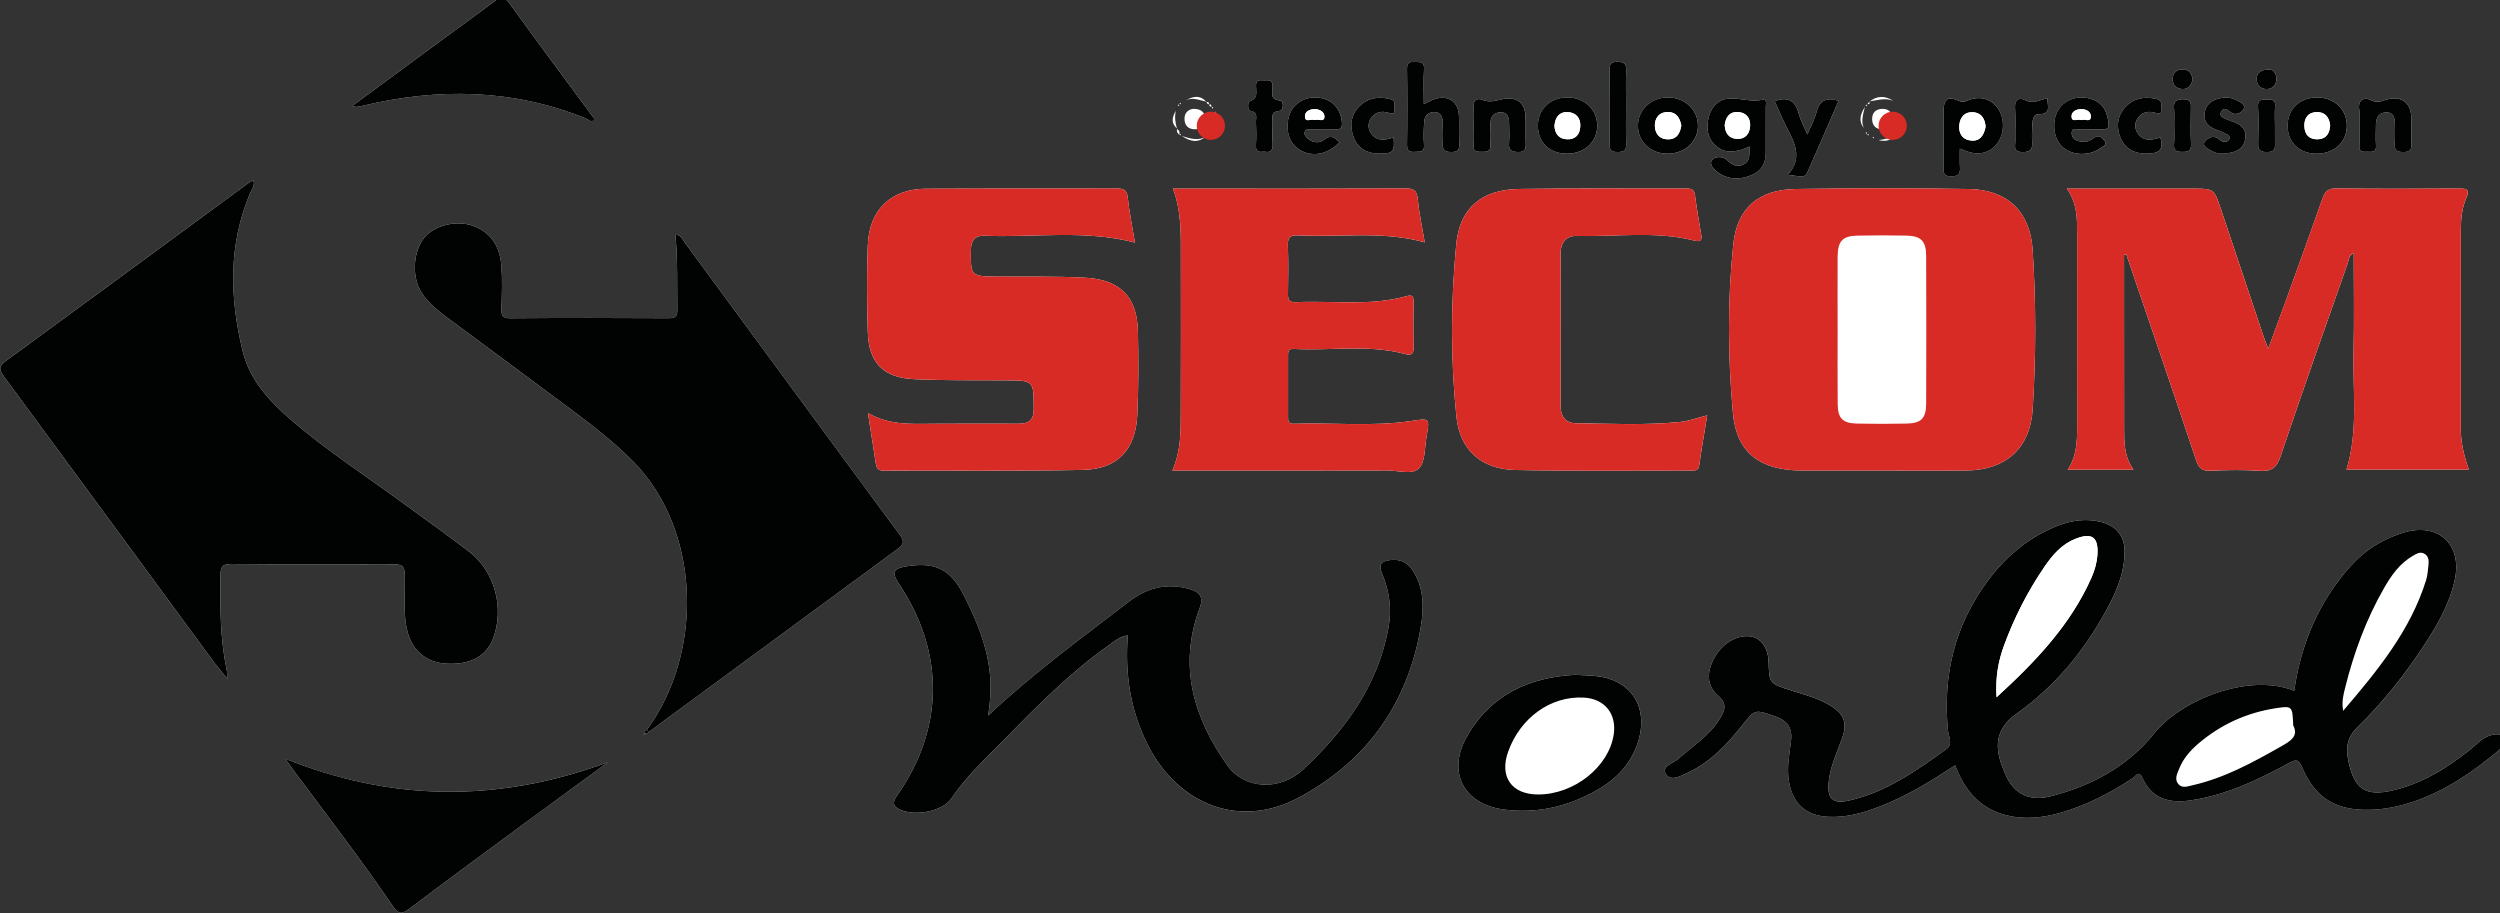<svg xmlns:inkscape="http://www.inkscape.org/namespaces/inkscape" xmlns:sodipodi="http://sodipodi.sourceforge.net/DTD/sodipodi-0.dtd" xmlns="http://www.w3.org/2000/svg" xmlns:svg="http://www.w3.org/2000/svg" width="123.173" height="45" viewBox="0 0 32.589 11.906" id="svg5" inkscape:version="1.1 (c68e22c387, 2021-05-23)"><rect x="0" y="0" width="32.589" height="11.906" fill="#333333" stroke="none"/><defs id="defs2"></defs><g inkscape:label="Layer 1" inkscape:groupmode="layer" id="layer1" transform="translate(-87.522,-145.165)"><g id="g832" transform="matrix(0.144,0,0,-0.144,85.479,162.59)"><path d="m 183.836,108.547 -0.066,0.061 -0.073,-0.056 0.103,-0.068 z m -59.861,0.6 0.066,0.064 -0.054,0.073 -0.069,-0.101 z m 0.202,1.817 v -1.288 c 0.149,0.372 0.181,0.729 0,1.288 z m 60.079,-2.64 c 0.626,-0.163 1.135,-0.021 1.534,0.443 -0.488,-0.244 -1.008,-0.377 -1.534,-0.443 z m -1.344,1.094 c -0.243,0.541 -0.122,1.092 0.097,1.908 -0.51,-0.806 -0.525,-1.353 -0.097,-1.908 z m -59.631,-0.822 c -0.624,-0.303 -1.225,-0.191 -2.1,0.1 0.903,-0.61 1.526,-0.557 2.1,-0.1 z m 62.244,1.637 c -0.048,0.574 -0.327,0.916 -0.902,0.919 -0.614,0 -0.977,-0.33 -0.96,-0.948 0.014,-0.622 0.402,-0.929 1.008,-0.901 0.579,0.029 0.823,0.405 0.854,0.929 z m -63.35,0.919 c -0.401,-0.063 -0.767,-0.344 -0.761,-0.908 0.005,-0.611 0.363,-0.957 0.983,-0.94 0.635,0.018 0.939,0.427 0.891,1.018 -0.041,0.544 -0.392,0.849 -1.112,0.83 z m 97.513,3.558 c -0.889,0.026 -1.219,-0.336 -1.216,-0.865 0.003,-0.526 0.345,-0.907 0.924,-0.898 0.517,0.004 0.832,0.357 0.861,0.839 0.027,0.54 -0.261,0.912 -0.568,0.923 z m -7.01,-0.899 c -0.072,0.538 -0.314,0.908 -0.909,0.915 -0.535,0.004 -0.856,-0.309 -0.897,-0.799 -0.042,-0.543 0.276,-0.93 0.833,-0.975 0.585,-0.048 0.85,0.342 0.972,0.859 z m 7.453,-4.241 c 0,0.595 -0.042,1.196 0.011,1.789 0.052,0.609 -0.252,0.654 -0.728,0.641 -0.478,-0.015 -0.862,0.036 -0.816,-0.675 0.07,-1.041 0.036,-2.087 0.014,-3.133 -0.014,-0.565 -0.034,-0.951 0.782,-0.952 0.859,-0.002 0.74,0.474 0.737,0.987 -0.003,0.448 0,0.895 0,1.344 z m -9.12,0.092 c 0,-0.559 0.044,-1.121 -0.014,-1.674 -0.065,-0.633 0.22,-0.73 0.767,-0.73 0.544,0 0.8,0.1 0.767,0.73 -0.056,1.038 -0.024,2.087 -0.013,3.128 0.007,0.503 0.08,0.903 -0.701,0.907 -0.751,0.003 -0.875,-0.274 -0.817,-0.907 0.045,-0.479 0.011,-0.969 0.011,-1.454 z m -11.492,2.464 c -0.7,-0.186 -1.291,-0.562 -2.043,-0.17 -0.53,0.273 -0.933,-0.009 -0.869,-0.77 0.078,-0.962 0.006,-1.935 0.025,-2.901 0.011,-0.455 -0.267,-1.042 0.665,-1.046 0.832,-0.005 0.886,0.369 0.848,1 -0.032,0.517 0,1.04 0.024,1.56 0.018,0.389 0.139,0.876 0.538,0.87 1.232,-0.018 0.823,0.761 0.812,1.457 z m -70.909,-4.839 c 0.659,-0.157 0.831,0.161 0.782,0.781 -0.043,0.594 -0.029,1.192 -0.001,1.787 0.021,0.458 -0.25,1.029 0.642,1.12 0.408,0.045 0.34,0.916 0.077,0.931 -1.03,0.063 -0.715,0.764 -0.715,1.278 0.006,0.575 -0.324,0.581 -0.72,0.551 -0.335,-0.026 -0.786,0.166 -0.783,-0.473 0,-0.539 0.238,-1.183 -0.597,-1.433 -0.124,-0.039 -0.218,-0.794 0.101,-0.86 0.72,-0.152 0.473,-0.644 0.493,-1.03 0.033,-0.669 0.046,-1.346 -0.003,-2.011 -0.042,-0.57 0.189,-0.744 0.725,-0.641 z m 11.733,1.284 c -0.722,-0.244 -1.376,-0.374 -1.922,0.208 -0.396,0.428 -0.449,0.99 -0.169,1.453 0.393,0.652 1.038,0.785 1.751,0.529 0.282,-0.098 0.451,-0.002 0.408,0.295 -0.051,0.351 0.244,0.826 -0.398,0.984 -1.056,0.259 -2.006,0.118 -2.779,-0.666 -0.787,-0.796 -0.875,-1.802 -0.501,-2.797 0.375,-1.001 1.199,-1.46 2.272,-1.474 1.288,-0.014 1.459,0.16 1.337,1.468 z m 69.409,-0.008 c -0.732,-0.226 -1.421,-0.393 -1.976,0.279 -0.344,0.416 -0.38,0.93 -0.131,1.368 0.389,0.674 1.03,0.794 1.747,0.561 0.244,-0.08 0.467,-0.091 0.436,0.255 -0.039,0.39 0.229,0.892 -0.481,1.037 -1.068,0.218 -2.019,0.066 -2.759,-0.752 -0.748,-0.826 -0.847,-1.828 -0.42,-2.815 0.428,-0.987 1.266,-1.401 2.339,-1.394 0.955,0.004 1.64,0.218 1.246,1.461 z m 5.737,-1.458 c 0.886,0.073 1.751,0.244 1.943,1.297 0.185,0.984 -0.467,1.405 -1.29,1.649 l -0.307,0.128 c -0.328,0.146 -0.824,0.255 -0.568,0.742 0.216,0.405 0.573,0.152 0.841,-0.063 0.478,-0.38 1.011,-0.018 1.163,0.227 0.264,0.433 -0.276,0.683 -0.612,0.853 -0.543,0.28 -1.127,0.306 -1.734,0.115 -0.681,-0.211 -1.105,-0.652 -1.173,-1.34 -0.071,-0.723 0.342,-1.177 1.01,-1.422 0.351,-0.127 0.696,-0.271 1.024,-0.44 0.156,-0.083 0.303,-0.232 0.202,-0.451 -0.091,-0.2 -0.268,-0.22 -0.463,-0.22 -0.252,0 -0.388,0.182 -0.572,0.306 -0.472,0.321 -0.957,-0.024 -1.162,-0.289 -0.297,-0.39 0.23,-0.622 0.515,-0.8 0.347,-0.217 0.753,-0.325 1.183,-0.29 z m -54.099,4.232 c 0,1.08 -0.038,2.165 0.015,3.245 0.027,0.628 -0.154,0.823 -0.796,0.833 -0.648,0.006 -0.717,-0.253 -0.711,-0.785 0.024,-2.203 0.027,-4.406 -0.003,-6.608 -0.008,-0.558 0.102,-0.776 0.721,-0.776 0.663,-0.003 0.816,0.226 0.785,0.841 -0.044,1.08 -0.012,2.167 -0.012,3.249 z m -13.796,-1.676 c 0,-0.596 0.041,-1.196 -0.01,-1.789 -0.056,-0.646 0.337,-0.604 0.767,-0.609 0.449,-0.003 0.795,0.002 0.753,0.63 -0.046,0.704 -0.02,1.418 0.024,2.125 0.031,0.527 0.408,0.811 0.895,0.824 0.554,0.016 0.768,-0.372 0.776,-0.884 0.009,-0.633 0.056,-1.272 0,-1.899 -0.057,-0.656 0.199,-0.796 0.816,-0.812 0.664,-0.017 0.711,0.289 0.691,0.805 -0.027,0.82 0.017,1.641 -0.022,2.459 -0.049,1.123 -0.734,1.718 -1.834,1.563 -0.687,-0.101 -1.312,-0.416 -2.057,-0.109 -0.552,0.226 -0.88,-0.068 -0.809,-0.74 0.056,-0.514 0.01,-1.042 0.01,-1.564 z m 80.186,0.048 c 0,-0.633 0.033,-1.27 -0.011,-1.899 -0.042,-0.603 0.338,-0.547 0.718,-0.541 0.395,0.008 0.843,-0.105 0.789,0.58 -0.05,0.628 -0.011,1.266 -0.006,1.899 0.009,0.657 0.316,1.109 0.994,1.091 0.631,-0.019 0.718,-0.541 0.721,-1.059 0.003,-0.558 0.035,-1.118 -0.008,-1.674 -0.042,-0.583 0.071,-0.856 0.758,-0.862 0.712,-0.006 0.776,0.308 0.749,0.868 -0.037,0.781 0.011,1.565 -0.021,2.348 -0.051,1.257 -0.875,1.864 -2.119,1.566 -0.5,-0.122 -0.895,-0.397 -1.514,-0.083 -0.588,0.297 -1.233,0.077 -1.067,-0.893 0.077,-0.436 0.017,-0.895 0.017,-1.34 z m -92.332,-1.586 c -0.407,0.433 -0.773,0.736 -1.394,0.241 -0.434,-0.351 -0.982,-0.291 -1.443,0.071 -0.207,0.161 -0.404,0.381 -0.297,0.667 0.095,0.255 0.366,0.191 0.579,0.194 0.712,0.007 1.42,0.035 2.126,-0.007 0.574,-0.034 0.696,0.205 0.64,0.723 -0.138,1.266 -0.994,2.095 -2.283,2.169 -1.285,0.074 -2.363,-0.763 -2.569,-1.987 -0.223,-1.314 0.223,-2.358 1.22,-2.858 1.108,-0.553 2.41,-0.262 3.421,0.786 z m 20.576,-1.029 c 1.619,-0.002 2.768,1.071 2.755,2.569 -0.017,1.449 -1.167,2.524 -2.704,2.521 -1.552,-0.002 -2.657,-1.05 -2.666,-2.535 -0.012,-1.519 1.045,-2.551 2.615,-2.556 z m 47.295,2.206 c 0.41,0 0.82,0.012 1.228,-0.002 0.371,-0.015 0.562,0.113 0.52,0.517 -0.099,0.983 -0.425,1.805 -1.443,2.183 -1.177,0.437 -2.435,0.075 -3.076,-0.898 -0.629,-0.958 -0.499,-2.556 0.274,-3.324 0.848,-0.85 2.449,-0.946 3.505,-0.19 0.207,0.149 0.632,0.321 0.424,0.612 -0.193,0.268 -0.527,0.696 -1.005,0.324 -0.304,-0.235 -0.631,-0.384 -1.031,-0.349 -0.532,0.043 -1.024,0.274 -0.986,0.833 0.036,0.526 0.596,0.224 0.919,0.287 0.216,0.041 0.446,0.006 0.671,0.006 z m 20.618,-2.205 c 1.614,0.012 2.734,1.098 2.699,2.616 -0.032,1.446 -1.199,2.501 -2.741,2.473 -1.553,-0.027 -2.627,-1.084 -2.617,-2.584 0.007,-1.507 1.08,-2.52 2.66,-2.505 z m -58.779,-0.002 c 1.591,0.011 2.786,1.143 2.738,2.607 -0.044,1.428 -1.236,2.507 -2.76,2.486 -1.513,-0.021 -2.679,-1.145 -2.673,-2.572 0.009,-1.456 1.156,-2.529 2.695,-2.521 z m 15.465,4.783 c -1.186,0.375 -1.742,-0.025 -2.002,-1.048 -0.159,-0.627 -0.491,-1.207 -0.823,-1.994 -0.324,0.766 -0.628,1.313 -0.779,1.896 -0.305,1.155 -0.953,1.558 -2.176,1.129 0.384,-0.843 0.728,-1.7 1.154,-2.515 0.729,-1.379 1.345,-2.734 0.029,-4.158 1.478,-0.218 1.57,-0.235 1.795,0.261 0.949,2.129 1.867,4.272 2.803,6.43 z M 143.079,111.585 c 0,1.148 -0.053,2.156 0.02,3.155 0.05,0.738 -0.377,0.628 -0.826,0.655 -0.492,0.03 -0.722,-0.06 -0.711,-0.651 0.038,-2.272 0.038,-4.54 0,-6.807 -0.006,-0.563 0.175,-0.715 0.698,-0.678 0.446,0.033 0.895,-0.082 0.837,0.648 -0.059,0.7 -0.03,1.416 0.021,2.12 0.037,0.502 0.369,0.823 0.88,0.835 0.559,0.012 0.776,-0.366 0.787,-0.874 0.016,-0.633 0.052,-1.267 0.01,-1.897 -0.044,-0.604 0.116,-0.845 0.782,-0.845 0.634,0 0.736,0.244 0.708,0.785 -0.042,0.858 0.016,1.715 -0.03,2.57 -0.076,1.233 -1.004,1.834 -2.185,1.434 -0.306,-0.101 -0.586,-0.262 -0.99,-0.45 z m 48.52,-4.037 c 0.315,-0.117 0.511,-0.196 0.714,-0.265 1.072,-0.369 2.066,-0.086 2.687,0.767 0.68,0.921 0.667,2.36 -0.023,3.245 -0.631,0.811 -1.648,1.065 -2.718,0.6 -0.325,-0.145 -0.484,-0.137 -0.83,0.017 -0.931,0.413 -1.299,0.095 -1.299,-0.948 0,-1.68 0.011,-3.361 -0.009,-5.038 -0.007,-0.533 -0.021,-0.895 0.724,-0.883 0.704,0.012 0.803,0.303 0.765,0.874 -0.035,0.514 -0.011,1.031 -0.011,1.632 z m -19.031,0.196 c -0.033,-0.719 0.094,-1.3 -0.546,-1.618 -0.589,-0.293 -1.004,-0.068 -1.469,0.37 -0.368,0.341 -1.077,0.424 -1.385,0.009 -0.277,-0.368 0.169,-0.839 0.524,-1.099 0.966,-0.695 2.033,-0.679 3.077,-0.244 0.871,0.365 1.275,1.082 1.263,2.042 -0.015,1.375 0.017,2.754 0.003,4.128 -0.003,0.25 0.158,0.736 -0.331,0.637 -1.019,-0.212 -1.992,0.177 -2.976,0.116 -0.939,-0.06 -1.56,-0.675 -1.826,-1.572 -0.271,-0.94 -0.219,-1.881 0.511,-2.605 0.895,-0.895 1.954,-0.695 3.155,-0.164 z M 156.744,59.918 c -4.037,-0.217 -7.648,-1.753 -9.819,-5.694 -1.744,-3.16 -0.188,-6.028 3.383,-6.496 2.994,-0.397 5.79,0.255 8.382,1.716 1.793,1.009 3.201,2.435 3.811,4.486 0.942,3.175 -0.721,5.615 -4.021,5.898 -0.482,0.041 -0.966,0.053 -1.736,0.09 z M 69.212,52.002 c -9.977,-3.68 -19.585,-3.544 -29.216,0.323 0.316,-0.437 0.616,-0.856 0.925,-1.272 2.981,-4.005 6.032,-7.961 8.837,-12.088 0.491,-0.719 0.801,-0.731 1.458,-0.236 3.516,2.646 7.059,5.247 10.595,7.855 2.393,1.763 4.798,3.513 7.401,5.419 z m 99.523,31.407 c -0.931,-0.234 -1.674,-0.521 -2.438,-0.598 -3.162,-0.315 -6.331,-0.163 -9.498,-0.111 -0.948,0.011 -1.343,0.682 -1.343,1.594 0.002,4.587 0.002,9.174 0.005,13.76 0,0.988 0.505,1.625 1.471,1.599 3.528,-0.101 7.084,0.464 10.579,-0.41 0.49,-0.124 0.793,-0.124 0.681,0.528 -0.205,1.174 -0.406,2.349 -0.558,3.532 -0.067,0.527 -0.301,0.643 -0.8,0.64 -5.036,-0.02 -10.073,0.041 -15.104,-0.041 -3.374,-0.052 -5.402,-1.677 -5.723,-5.057 -0.491,-5.191 -0.514,-10.428 0.03,-15.623 0.314,-2.968 2.307,-4.697 5.297,-4.76 5.327,-0.113 10.66,-0.042 15.993,-0.051 0.355,0 0.618,0.012 0.686,0.494 0.203,1.47 0.467,2.928 0.723,4.504 z m -65.088,-27.176 c 0.191,1.29 0.268,2.43 0.167,3.591 -0.217,2.616 -1.204,4.974 -2.366,7.274 -1.202,2.37 -2.563,3.056 -5.164,2.648 -1.255,-0.197 -1.411,-0.545 -0.71,-1.595 4.16,-6.236 4.088,-13.126 -0.214,-19.215 -0.349,-0.497 -0.371,-0.881 0.211,-1.179 1.334,-0.684 3.912,-0.249 4.741,0.975 1.349,2.001 3.104,3.615 4.771,5.317 2.978,3.037 5.968,6.062 9.458,8.531 0.518,0.364 1.008,0.817 1.742,0.908 -0.271,-3.493 0.237,-6.772 1.777,-9.846 2.784,-5.559 8.41,-7.66 13.669,-4.853 6.189,3.305 9.92,8.544 11.079,15.493 0.288,1.718 0.294,3.499 -0.737,5.09 -0.485,0.749 -1.15,1.03 -1.995,0.937 -0.764,-0.086 -1.161,-0.332 -0.774,-1.237 0.669,-1.567 0.889,-3.228 0.572,-4.928 -0.965,-5.226 -3.951,-9.279 -7.705,-12.783 -2.161,-2.021 -5.36,-1.77 -6.851,0.324 -3.095,4.346 -4.497,9.046 -2.521,14.303 0.348,0.924 0.03,1.402 -0.857,1.668 -2.056,0.619 -3.897,0.168 -5.565,-1.12 -4.274,-3.294 -8.654,-6.459 -12.728,-10.306 z m 16.667,22.179 c 6.591,0 13.008,-0.008 19.42,0.01 0.997,0.003 2.295,-0.432 2.905,0.193 0.589,0.598 0.509,1.871 0.684,2.855 0.303,1.726 0.295,1.677 -1.417,1.424 -3.523,-0.525 -7.075,-0.128 -10.614,-0.249 -0.512,-0.018 -0.503,0.291 -0.503,0.646 0.001,1.83 0.004,3.658 0,5.487 -0.006,0.361 0.001,0.671 0.509,0.642 3.341,-0.184 6.715,0.425 10.021,-0.442 0.526,-0.14 0.853,-0.127 0.837,0.571 -0.033,1.38 -0.023,2.761 -0.006,4.141 0.006,0.488 -0.102,0.659 -0.645,0.506 -3.297,-0.927 -6.676,-0.386 -10.015,-0.545 -0.66,-0.03 -0.717,0.283 -0.706,0.803 0.021,1.417 0.046,2.837 -0.011,4.251 -0.035,0.767 0.154,1.038 0.966,0.994 3.768,-0.203 7.575,0.442 11.426,-0.633 -0.237,1.395 -0.518,2.666 -0.64,3.953 -0.077,0.808 -0.416,0.929 -1.133,0.927 -6.081,-0.026 -12.159,-0.015 -18.24,-0.015 h -2.784 c 0.788,-2.091 0.716,-4.179 0.716,-6.258 0.006,-4.628 0.014,-9.253 -0.005,-13.879 -0.004,-1.783 0.032,-3.582 -0.764,-5.384 z m -27.555,5.205 c 0.257,-1.65 0.49,-3.114 0.713,-4.58 0.063,-0.417 0.217,-0.638 0.716,-0.636 6.008,0.026 12.019,-0.053 18.023,0.068 3.125,0.061 4.781,1.816 4.929,4.954 0.119,2.533 0.116,5.074 0.057,7.61 -0.074,3.109 -1.606,4.673 -4.825,4.837 -2.643,0.136 -5.297,0.083 -7.944,0.1 -2.348,0.015 -2.37,0.065 -2.351,2.364 0.008,0.9 0.357,1.368 1.232,1.331 4.513,-0.177 9.066,0.568 13.62,-0.615 -0.229,1.369 -0.504,2.717 -0.653,4.078 -0.08,0.714 -0.399,0.818 -1.014,0.815 -5.746,-0.017 -11.495,0.011 -17.241,-0.02 -3.189,-0.015 -5.165,-1.917 -5.278,-5.143 -0.092,-2.61 -0.083,-5.228 0.003,-7.838 0.083,-2.755 1.397,-4.123 4.159,-4.257 2.755,-0.134 5.52,-0.089 8.279,-0.107 2.61,-0.015 2.569,-0.005 2.583,-2.56 0.006,-1.055 -0.441,-1.374 -1.405,-1.367 -2.426,0.021 -4.854,-0.005 -7.279,-0.002 -2.11,0.006 -4.249,-0.231 -6.324,0.968 z m 91.782,-5.204 c 2.574,0 5.148,-0.027 7.722,0.006 3.513,0.048 5.71,2.03 5.933,5.524 0.308,4.803 0.308,9.619 0,14.42 -0.223,3.49 -2.286,5.476 -5.791,5.534 -5.22,0.088 -10.442,0.086 -15.663,0 -3.323,-0.054 -5.306,-1.688 -5.649,-5.012 -0.529,-5.082 -0.496,-10.214 -0.03,-15.296 0.33,-3.6 2.498,-5.158 6.21,-5.176 2.424,-0.009 4.843,-0.002 7.269,0 z m 37.33,-19.936 c -4.17,1.662 -10.286,-0.878 -12.661,-3.844 -2.404,-3.005 -5.673,-4.762 -9.361,-5.704 -1.929,-0.492 -3.327,0.168 -4.126,1.988 -0.833,1.907 -1.306,3.838 1.023,5.493 3.644,2.58 6.398,6.011 8.447,9.981 0.755,1.468 1.328,3.005 1.328,4.685 -0.003,1.405 -0.728,2.304 -2.086,2.666 -1.352,0.363 -2.67,0.175 -3.944,-0.318 -2.571,-0.996 -4.62,-2.692 -6.269,-4.88 -3.063,-4.061 -4.19,-8.642 -3.692,-13.677 0.056,-0.541 0.476,-1.216 -0.137,-1.664 -2.717,-1.967 -5.463,-3.904 -8.816,-4.659 -1.508,-0.34 -1.996,0.169 -1.844,1.7 0.138,1.397 0.756,2.637 1.213,3.933 0.485,1.379 0.205,2.168 -1.032,2.935 -1.12,0.695 -2.387,1.016 -3.63,1.411 -1.93,0.615 -1.93,0.619 -1.994,2.592 -0.038,1.219 -0.673,2.129 -1.592,2.274 -1.239,0.199 -2.618,-0.618 -3.344,-1.985 -0.684,-1.274 -0.659,-2.491 0.368,-3.371 0.874,-0.751 0.592,-1.363 0.154,-2.086 -0.931,-1.548 -2.461,-2.467 -3.76,-3.632 -0.451,-0.407 -1.549,-0.672 -1.136,-1.37 0.431,-0.716 1.365,-0.184 2.022,0.124 2.047,0.964 3.546,2.575 4.923,4.307 1.138,1.428 1.106,1.418 2.898,0.809 1.1,-0.373 1.647,-0.983 1.501,-2.227 -0.146,-1.249 -0.417,-2.497 -0.178,-3.779 0.366,-1.938 1.534,-2.997 3.498,-3.109 1.682,-0.1 3.241,0.357 4.775,0.954 2.404,0.93 4.589,2.279 6.763,3.703 0.858,-2.293 2.291,-3.943 4.652,-4.528 1.619,-0.399 3.264,-0.228 4.863,0.226 2.389,0.683 4.557,1.813 6.612,3.18 0.216,0.144 0.508,0.705 0.823,-0.002 0.855,-1.921 2.455,-2.334 4.361,-2.049 3.217,0.481 6.106,1.84 8.919,3.388 0.646,0.357 0.871,0.319 1.181,-0.41 1.183,-2.768 3.047,-3.889 6.043,-3.833 1.356,0.024 2.657,0.286 3.939,0.711 2.954,0.981 5.458,2.703 7.814,4.671 0.351,0.295 0.711,0.642 0.393,1.134 -0.3,0.468 -0.822,0.326 -1.219,0.202 -0.687,-0.216 -1.162,-0.788 -1.713,-1.227 -2.11,-1.692 -4.37,-3.103 -7.039,-3.729 -2.479,-0.586 -3.494,0.104 -4.025,2.622 -0.253,1.192 -0.167,2.137 0.82,3.103 2.241,2.189 4.207,4.641 5.931,7.266 1.227,1.867 2.366,3.798 2.862,6.016 0.727,3.256 -1.489,5.298 -4.67,4.314 -1.852,-0.576 -3.442,-1.563 -4.747,-3.017 -2.871,-3.208 -4.484,-6.977 -5.112,-11.287 z m -15.404,39.476 0.193,0.037 c 0.104,-0.297 0.209,-0.594 0.312,-0.892 2.012,-5.919 4.041,-11.836 6.022,-17.765 0.244,-0.733 0.565,-0.978 1.332,-0.942 1.454,0.069 2.913,0.103 4.362,-0.006 1.108,-0.083 1.593,0.259 1.958,1.349 1.959,5.822 4.014,11.606 6.055,17.4 0.115,0.322 0.093,0.748 0.558,0.97 0,-3.015 0.056,-5.984 -0.015,-8.951 -0.083,-3.558 0.44,-7.157 -0.644,-10.659 h 11.081 c -0.44,1.255 -0.732,2.436 -0.726,3.683 0.007,6.006 0.004,12.015 0.003,18.021 -0.003,0.98 0.093,1.958 0.476,2.851 0.355,0.817 0.067,0.9 -0.664,0.895 -3.693,-0.025 -7.39,-0.036 -11.082,0.008 -0.746,0.011 -1.027,-0.271 -1.255,-0.914 -1.107,-3.16 -2.257,-6.311 -3.395,-9.459 -0.47,-1.305 -0.956,-2.604 -1.518,-4.138 -0.221,0.579 -0.359,0.913 -0.47,1.251 -1.269,3.776 -2.532,7.553 -3.793,11.329 -0.637,1.909 -0.637,1.913 -2.624,1.913 h -11.345 c 0.972,-1.368 0.934,-2.792 0.934,-4.206 0.006,-5.744 0.003,-11.49 0.003,-17.238 -0.003,-1.377 -0.021,-2.752 -0.857,-3.999 h 5.952 c -0.847,1.204 -0.845,2.469 -0.845,3.736 0.003,3.917 -0.003,7.835 -0.006,11.754 -0.003,1.323 0,2.649 0,3.974 z M 34.76,59.559 c -0.023,0.447 -0.009,0.618 -0.045,0.778 -0.601,2.835 -0.607,5.698 -0.572,8.576 0.007,0.835 0.206,1.049 1.044,1.038 4.665,-0.045 9.331,-0.019 13.995,-0.019 1.671,0 1.661,0 1.654,-1.71 -0.004,-1.49 -0.137,-2.988 0.256,-4.454 0.448,-1.688 1.71,-2.718 3.46,-2.833 2.122,-0.14 3.618,0.633 4.239,2.193 1.094,2.756 0.223,6.124 -2.137,7.939 -1.98,1.519 -4.02,2.964 -6.034,4.436 -3.344,2.441 -6.821,4.7 -9.97,7.395 -2.011,1.719 -3.835,3.666 -4.481,6.281 -1.194,4.824 -1.333,9.659 0.669,14.364 0.143,0.342 0.445,0.665 0.291,1.127 -0.148,-0.065 -0.263,-0.092 -0.35,-0.157 C 29.418,99.107 22.063,93.693 14.688,88.309 14.003,87.81 14.147,87.471 14.563,86.903 20.821,78.408 27.063,69.9 33.309,61.399 c 0.408,-0.557 0.854,-1.086 1.451,-1.84 z m 33.239,50.718 -0.169,-0.178 0.079,-0.044 0.069,0.217 c -2.547,3.449 -5.11,6.88 -7.616,10.357 -0.449,0.621 -0.74,0.772 -1.368,0.296 -1.784,-1.347 -3.603,-2.652 -5.405,-3.979 -2.474,-1.819 -4.949,-3.642 -7.506,-5.527 0.226,-0.059 0.297,-0.095 0.362,-0.087 0.185,0.019 0.365,0.05 0.546,0.095 6.884,1.646 13.666,1.544 20.298,-1.168 0.199,-0.081 0.499,-0.463 0.711,0.018 z m 52.915,-1.45 0.19,-0.077 -0.041,0.134 -0.166,-0.088 c 0.16,0.241 0.017,0.398 -0.154,0.544 -0.169,0.538 -0.238,1.083 -0.112,1.645 -0.336,-0.577 -0.47,-1.133 0.131,-1.632 -0.1,-0.219 0.023,-0.376 0.151,-0.528 z m 62.271,0.023 0.163,-0.12 0.003,0.137 -0.184,-0.042 0.032,0.185 -0.133,-0.004 0.119,-0.155 z m 0.024,2.708 -0.158,-0.111 0.122,-0.065 0.018,0.194 c 0.179,-0.007 0.321,0.016 0.193,0.247 0.728,0.103 1.446,0.359 2.189,0.059 -0.749,0.479 -1.472,0.47 -2.163,-0.079 z M 123.62,111.546 c 0.046,0.194 -0.056,0.238 -0.219,0.231 -0.597,0.687 -1.242,0.494 -1.891,0.141 0.649,0.32 1.276,0.008 1.908,-0.123 -0.006,-0.154 0.084,-0.214 0.223,-0.229 0.012,-0.139 0.078,-0.22 0.225,-0.22 l 0.078,-0.191 0.085,0.117 -0.181,0.054 c 0.018,0.17 -0.032,0.267 -0.227,0.22 z m -2.72,0.056 0.182,-0.027 -0.009,0.131 -0.147,-0.123 -0.122,-0.16 0.136,-0.008 -0.041,0.187 z M 72.551,54.695 c 0.144,-0.208 0.243,-0.032 0.357,0.038 0.478,0.356 0.954,0.713 1.436,1.065 6.995,5.148 13.99,10.297 20.992,15.434 0.535,0.392 0.837,0.643 0.306,1.363 -6.518,8.811 -12.991,17.649 -19.486,26.477 -0.199,0.268 -0.317,0.694 -0.829,0.673 0.221,-2.248 0.138,-4.484 0.175,-6.722 0.014,-0.604 -0.12,-0.829 -0.78,-0.824 -4.774,0.03 -9.553,0.036 -14.33,-0.004 -0.761,-0.006 -0.83,0.277 -0.812,0.905 0.042,1.302 0.093,2.616 -0.014,3.914 -0.136,1.675 -0.933,2.982 -2.604,3.565 -1.527,0.532 -3.552,-0.012 -4.4,-1.129 -1.013,-1.326 -1.099,-3.556 -0.196,-4.961 0.597,-0.927 1.447,-1.596 2.316,-2.241 3.203,-2.378 6.414,-4.745 9.611,-7.131 2.512,-1.871 5.079,-3.706 7.267,-5.943 5.954,-6.084 6.441,-17.051 1.192,-24.227 -0.139,-0.039 -0.208,-0.122 -0.175,-0.271 l -0.155,-0.157 0.094,-0.029 z" style="fill:#ffffff;fill-opacity:1;fill-rule:evenodd;stroke:none" id="path834"></path><path d="m 34.761,59.559 c -0.597,0.753 -1.043,1.282 -1.451,1.84 -6.246,8.501 -12.488,17.009 -18.747,25.504 -0.417,0.566 -0.559,0.907 0.125,1.406 7.375,5.383 14.73,10.799 22.091,16.203 0.086,0.065 0.202,0.092 0.35,0.157 0.154,-0.463 -0.148,-0.785 -0.291,-1.127 -2.001,-4.706 -1.862,-9.542 -0.669,-14.366 0.646,-2.613 2.47,-4.56 4.481,-6.281 3.15,-2.693 6.626,-4.952 9.968,-7.393 2.014,-1.472 4.056,-2.917 6.034,-4.436 2.362,-1.815 3.232,-5.184 2.139,-7.939 -0.621,-1.56 -2.118,-2.334 -4.239,-2.193 -1.75,0.115 -3.012,1.145 -3.46,2.833 -0.394,1.466 -0.261,2.964 -0.256,4.455 0.006,1.71 0.017,1.71 -1.656,1.71 -4.662,0 -9.328,-0.026 -13.993,0.02 -0.838,0.009 -1.037,-0.204 -1.044,-1.039 -0.036,-2.878 -0.03,-5.743 0.572,-8.576 0.036,-0.16 0.021,-0.33 0.045,-0.778" style="fill:#010202;fill-opacity:1;fill-rule:evenodd;stroke:none" id="path836"></path><path d="m 206.466,97.954 c 0,-1.325 -0.003,-2.651 0,-3.974 0.003,-3.918 0.01,-7.838 0.007,-11.754 0,-1.266 -0.001,-2.531 0.844,-3.736 h -5.953 c 0.837,1.248 0.856,2.622 0.859,4 0,5.749 0.003,11.493 -0.003,17.239 0,1.412 0.036,2.837 -0.936,4.206 h 11.347 c 1.985,0 1.985,-0.003 2.622,-1.914 1.263,-3.776 2.525,-7.553 3.794,-11.328 0.111,-0.339 0.249,-0.674 0.469,-1.251 0.562,1.533 1.047,2.832 1.517,4.138 1.139,3.148 2.289,6.298 3.397,9.458 0.226,0.645 0.509,0.925 1.256,0.915 3.69,-0.044 7.387,-0.034 11.08,-0.006 0.733,0.003 1.019,-0.08 0.666,-0.897 -0.384,-0.893 -0.481,-1.87 -0.478,-2.851 0.002,-6.006 0.005,-12.013 -0.003,-18.021 -0.004,-1.246 0.288,-2.428 0.728,-3.683 h -11.082 c 1.083,3.502 0.56,7.101 0.643,10.659 0.071,2.967 0.017,5.937 0.017,8.953 -0.466,-0.223 -0.445,-0.649 -0.557,-0.971 -2.042,-5.794 -4.097,-11.579 -6.056,-17.401 -0.365,-1.09 -0.848,-1.431 -1.958,-1.347 -1.45,0.107 -2.907,0.074 -4.361,0.006 -0.768,-0.038 -1.09,0.208 -1.333,0.942 -1.979,5.928 -4.008,11.844 -6.022,17.765 -0.101,0.297 -0.208,0.594 -0.31,0.891 l -0.195,-0.038 z" style="fill:#d92b26;fill-opacity:1;fill-rule:evenodd;stroke:none" id="path838"></path><path d="m 72.752,54.947 c 5.247,7.178 4.762,18.144 -1.192,24.227 -2.188,2.238 -4.754,4.072 -7.266,5.944 -3.198,2.385 -6.409,4.754 -9.611,7.13 -0.87,0.647 -1.72,1.315 -2.316,2.241 -0.902,1.405 -0.817,3.635 0.196,4.961 0.849,1.117 2.874,1.662 4.399,1.129 1.673,-0.582 2.47,-1.89 2.606,-3.565 0.107,-1.296 0.056,-2.61 0.013,-3.913 -0.018,-0.629 0.051,-0.912 0.812,-0.904 4.777,0.039 9.555,0.033 14.329,0.004 0.66,-0.004 0.794,0.218 0.781,0.824 -0.036,2.236 0.045,4.473 -0.175,6.723 0.512,0.019 0.63,-0.407 0.829,-0.675 6.495,-8.826 12.969,-17.665 19.485,-26.477 0.532,-0.72 0.231,-0.972 -0.305,-1.362 C 88.335,66.094 81.34,60.945 74.344,55.797 73.863,55.444 73.386,55.089 72.909,54.732 Z" style="fill:#010202;fill-opacity:1;fill-rule:evenodd;stroke:none" id="path840"></path><path d="m 226.302,56.66 c 3.151,3.682 6.076,7.261 7.503,11.81 0.131,0.422 0.169,0.877 0.214,1.32 0.046,0.408 0.06,0.845 -0.362,1.092 -0.381,0.22 -0.728,-0.009 -1.043,-0.19 -1.169,-0.677 -1.931,-1.736 -2.583,-2.874 -1.643,-2.853 -2.768,-5.916 -3.557,-9.103 -0.143,-0.582 -0.316,-1.2 -0.173,-2.056 z m -4.521,-1.326 c -0.069,1.748 -0.074,1.794 -1.584,1.561 -2.63,-0.405 -4.977,-1.471 -7.007,-3.205 -0.74,-0.633 -1.38,-1.371 -1.741,-2.289 -0.169,-0.429 -0.446,-0.929 -0.066,-1.373 0.353,-0.409 0.835,-0.205 1.26,-0.112 2.902,0.654 5.476,2.066 8.029,3.516 0.796,0.452 1.638,0.912 1.109,1.902 z m -26.854,2.553 c 3.582,3.278 6.715,6.579 8.605,10.861 0.28,0.642 0.476,1.324 0.524,2.042 0.104,1.597 -0.488,2.036 -2.001,1.435 -1.228,-0.485 -2.056,-1.45 -2.777,-2.503 -1.518,-2.215 -2.734,-4.595 -3.662,-7.115 -0.531,-1.432 -0.806,-2.912 -0.689,-4.72 z m 26.944,0.592 c 0.627,4.308 2.239,8.077 5.11,11.286 1.305,1.456 2.895,2.441 4.748,3.017 3.18,0.986 5.396,-1.056 4.668,-4.313 -0.495,-2.22 -1.635,-4.149 -2.86,-6.016 -1.726,-2.625 -3.691,-5.077 -5.933,-7.268 -0.987,-0.965 -1.073,-1.909 -0.82,-3.102 0.53,-2.518 1.547,-3.208 4.025,-2.622 2.671,0.627 4.931,2.036 7.039,3.728 0.552,0.438 1.028,1.012 1.715,1.228 0.396,0.124 0.918,0.265 1.218,-0.202 0.318,-0.493 -0.042,-0.841 -0.392,-1.135 -2.357,-1.97 -4.861,-3.691 -7.815,-4.673 -1.28,-0.425 -2.583,-0.687 -3.938,-0.71 -2.996,-0.056 -4.861,1.065 -6.044,3.834 -0.31,0.729 -0.533,0.765 -1.181,0.41 -2.812,-1.547 -5.701,-2.909 -8.92,-3.388 -1.906,-0.285 -3.505,0.128 -4.361,2.048 -0.315,0.707 -0.607,0.147 -0.823,0.001 -2.055,-1.367 -4.223,-2.497 -6.611,-3.178 -1.601,-0.455 -3.246,-0.625 -4.864,-0.226 -2.362,0.583 -3.793,2.235 -4.652,4.528 -2.175,-1.425 -4.358,-2.772 -6.763,-3.703 -1.534,-0.597 -3.094,-1.055 -4.775,-0.954 -1.964,0.111 -3.132,1.171 -3.497,3.107 -0.239,1.284 0.03,2.532 0.177,3.781 0.148,1.244 -0.401,1.854 -1.501,2.228 -1.792,0.609 -1.76,0.619 -2.898,-0.811 -1.377,-1.73 -2.875,-3.341 -4.923,-4.305 -0.657,-0.307 -1.59,-0.841 -2.021,-0.124 -0.414,0.698 0.686,0.963 1.136,1.369 1.298,1.166 2.827,2.086 3.76,3.632 0.439,0.725 0.719,1.337 -0.155,2.087 -1.026,0.88 -1.052,2.096 -0.368,3.369 0.726,1.368 2.105,2.185 3.346,1.986 0.916,-0.146 1.552,-1.054 1.589,-2.274 0.064,-1.974 0.064,-1.978 1.995,-2.593 1.242,-0.394 2.511,-0.715 3.63,-1.409 1.236,-0.767 1.517,-1.557 1.031,-2.936 -0.456,-1.297 -1.075,-2.536 -1.212,-3.934 -0.153,-1.53 0.335,-2.039 1.843,-1.7 3.353,0.754 6.099,2.693 8.816,4.661 0.613,0.448 0.194,1.121 0.139,1.664 -0.499,5.034 0.628,9.614 3.691,13.677 1.65,2.188 3.698,3.884 6.269,4.88 1.274,0.491 2.593,0.68 3.943,0.318 1.359,-0.362 2.083,-1.261 2.086,-2.667 0,-1.68 -0.573,-3.216 -1.327,-4.683 -2.047,-3.971 -4.801,-7.401 -8.445,-9.981 -2.329,-1.656 -1.858,-3.586 -1.025,-5.494 0.799,-1.821 2.197,-2.479 4.126,-1.986 3.689,0.942 6.958,2.699 9.361,5.702 2.375,2.968 8.492,5.508 12.663,3.846" style="fill:#010202;fill-opacity:1;fill-rule:evenodd;stroke:none" id="path842"></path><path d="m 180.539,91.152 c 0,-2.235 -0.014,-4.474 0.006,-6.711 0.011,-1.303 0.439,-1.748 1.745,-1.778 1.492,-0.032 2.984,-0.032 4.474,0 1.359,0.027 1.789,0.472 1.79,1.855 0.017,4.435 0.017,8.871 -10e-4,13.31 -0.006,1.365 -0.462,1.825 -1.81,1.85 -1.454,0.03 -2.907,0.029 -4.361,0 -1.407,-0.024 -1.831,-0.478 -1.843,-1.927 -0.011,-2.199 0,-4.399 0,-6.599 z M 184.54,78.414 c -2.425,-0.002 -4.845,-0.009 -7.269,0 -3.712,0.018 -5.878,1.576 -6.208,5.176 -0.467,5.081 -0.499,10.214 0.029,15.296 0.345,3.324 2.327,4.957 5.649,5.012 5.222,0.086 10.443,0.088 15.663,0 3.505,-0.057 5.568,-2.043 5.793,-5.534 0.307,-4.801 0.307,-9.617 0,-14.42 -0.225,-3.494 -2.421,-5.476 -5.934,-5.524 -2.574,-0.033 -5.148,-0.006 -7.722,-0.006" style="fill:#d92b26;fill-opacity:1;fill-rule:evenodd;stroke:none" id="path844"></path><path d="m 92.76,83.618 c 2.075,-1.198 4.215,-0.962 6.323,-0.968 2.426,-0.005 4.854,0.023 7.279,0.002 0.963,-0.007 1.412,0.312 1.406,1.367 -0.015,2.556 0.027,2.545 -2.584,2.56 -2.759,0.018 -5.524,-0.027 -8.277,0.107 -2.763,0.134 -4.077,1.502 -4.161,4.257 -0.085,2.61 -0.094,5.228 -0.003,7.838 0.113,3.226 2.088,5.128 5.277,5.143 5.747,0.03 11.495,0.003 17.243,0.02 0.615,0.003 0.934,-0.101 1.012,-0.815 0.15,-1.361 0.425,-2.708 0.653,-4.078 -4.553,1.183 -9.106,0.437 -13.62,0.615 -0.873,0.038 -1.224,-0.431 -1.23,-1.331 -0.02,-2.299 0.003,-2.349 2.349,-2.364 2.649,-0.017 5.303,0.036 7.946,-0.1 3.218,-0.166 4.752,-1.728 4.825,-4.837 0.059,-2.536 0.062,-5.077 -0.057,-7.61 -0.149,-3.138 -1.805,-4.892 -4.931,-4.954 -6.002,-0.12 -12.013,-0.042 -18.023,-0.068 -0.499,-0.002 -0.651,0.219 -0.714,0.636 -0.225,1.466 -0.456,2.93 -0.713,4.58" style="fill:#d92b26;fill-opacity:1;fill-rule:evenodd;stroke:none" id="path846"></path><path d="m 120.313,78.412 c 0.795,1.802 0.759,3.602 0.764,5.384 0.02,4.626 0.012,9.251 0.006,13.879 0,2.079 0.073,4.166 -0.717,6.259 h 2.786 c 6.079,0 12.158,-0.012 18.239,0.014 0.717,0.003 1.056,-0.119 1.133,-0.927 0.122,-1.285 0.404,-2.557 0.641,-3.952 -3.851,1.074 -7.658,0.43 -11.426,0.633 -0.812,0.044 -1,-0.226 -0.966,-0.995 0.057,-1.413 0.031,-2.834 0.011,-4.251 -0.011,-0.52 0.047,-0.833 0.707,-0.804 3.341,0.16 6.718,-0.381 10.015,0.546 0.545,0.152 0.651,-0.018 0.645,-0.506 -0.017,-1.38 -0.025,-2.761 0.006,-4.141 0.016,-0.698 -0.31,-0.711 -0.836,-0.571 -3.306,0.866 -6.68,0.259 -10.021,0.441 -0.508,0.028 -0.515,-0.28 -0.509,-0.642 0.004,-1.829 0.001,-3.657 0,-5.487 0,-0.356 -0.01,-0.664 0.503,-0.647 3.54,0.121 7.09,-0.276 10.613,0.249 1.712,0.255 1.721,0.302 1.418,-1.424 -0.176,-0.984 -0.096,-2.257 -0.686,-2.855 -0.61,-0.626 -1.908,-0.19 -2.904,-0.193 -6.414,-0.018 -12.83,-0.01 -19.421,-0.01" style="fill:#d92b26;fill-opacity:1;fill-rule:evenodd;stroke:none" id="path848"></path><path d="m 103.647,56.233 c 4.073,3.848 8.454,7.01 12.728,10.306 1.668,1.285 3.508,1.739 5.565,1.12 0.888,-0.267 1.204,-0.745 0.858,-1.668 -1.977,-5.259 -0.574,-9.958 2.521,-14.306 1.49,-2.093 4.69,-2.343 6.85,-0.323 3.754,3.504 6.739,7.558 7.705,12.784 0.316,1.7 0.096,3.359 -0.573,4.928 -0.386,0.906 0.011,1.151 0.775,1.237 0.846,0.09 1.51,-0.188 1.995,-0.938 1.031,-1.591 1.025,-3.373 0.737,-5.09 -1.159,-6.95 -4.89,-12.188 -11.079,-15.493 -5.259,-2.807 -10.884,-0.706 -13.671,4.853 -1.539,3.074 -2.046,6.353 -1.775,9.845 -0.736,-0.09 -1.224,-0.542 -1.742,-0.907 -3.49,-2.469 -6.48,-5.496 -9.458,-8.531 -1.667,-1.702 -3.422,-3.316 -4.771,-5.319 -0.829,-1.222 -3.407,-1.657 -4.741,-0.974 -0.582,0.297 -0.561,0.681 -0.211,1.179 4.301,6.09 4.373,12.979 0.214,19.215 -0.701,1.048 -0.545,1.398 0.71,1.596 2.601,0.408 3.962,-0.277 5.165,-2.648 1.162,-2.299 2.149,-4.658 2.366,-7.274 0.101,-1.161 0.024,-2.303 -0.168,-3.591" style="fill:#010202;fill-opacity:1;fill-rule:evenodd;stroke:none" id="path850"></path><path d="m 168.735,83.41 c -0.258,-1.576 -0.522,-3.037 -0.723,-4.505 -0.068,-0.484 -0.33,-0.494 -0.687,-0.494 -5.333,0.008 -10.666,-0.061 -15.993,0.051 -2.988,0.063 -4.982,1.79 -5.295,4.76 -0.546,5.193 -0.522,10.431 -0.03,15.621 0.321,3.38 2.349,5.005 5.723,5.059 5.032,0.08 10.068,0.02 15.102,0.041 0.499,0.003 0.734,-0.113 0.802,-0.642 0.151,-1.181 0.353,-2.357 0.557,-3.533 0.112,-0.649 -0.191,-0.649 -0.681,-0.526 -3.496,0.874 -7.051,0.309 -10.58,0.408 -0.966,0.027 -1.471,-0.609 -1.471,-1.597 -0.003,-4.586 -0.003,-9.173 -0.004,-13.76 0,-0.913 0.395,-1.584 1.343,-1.596 3.169,-0.05 6.337,-0.202 9.5,0.113 0.764,0.075 1.507,0.365 2.438,0.598" style="fill:#d92b26;fill-opacity:1;fill-rule:evenodd;stroke:none" id="path852"></path><path d="M 69.211,52.001 C 66.609,50.095 64.205,48.345 61.812,46.582 58.274,43.975 54.733,41.373 51.217,38.727 c -0.658,-0.494 -0.969,-0.482 -1.459,0.238 -2.806,4.128 -5.857,8.083 -8.837,12.088 -0.31,0.415 -0.61,0.836 -0.927,1.273 9.633,-3.868 19.241,-4.003 29.217,-0.324" style="fill:#010202;fill-opacity:1;fill-rule:evenodd;stroke:none" id="path854"></path><path d="m 68.01,110.28 c -0.223,-0.484 -0.524,-0.102 -0.721,-0.023 -6.634,2.711 -13.416,2.815 -20.299,1.169 -0.181,-0.046 -0.36,-0.075 -0.547,-0.096 -0.063,-0.008 -0.134,0.03 -0.362,0.089 2.559,1.885 5.032,3.709 7.508,5.528 1.8,1.326 3.619,2.631 5.405,3.976 0.628,0.478 0.917,0.326 1.368,-0.295 2.505,-3.475 5.068,-6.908 7.616,-10.357 l 0.032,0.009 z" style="fill:#010202;fill-opacity:1;fill-rule:evenodd;stroke:none" id="path856"></path><path d="m 153.414,49.087 c 3.267,-0.009 6.43,2.505 6.859,5.452 0.27,1.863 -0.833,3.216 -2.706,3.318 -2.991,0.163 -5.743,-1.803 -6.852,-4.888 -0.817,-2.268 0.303,-3.879 2.699,-3.882 z m 3.33,10.83 c 0.77,-0.037 1.252,-0.05 1.734,-0.09 3.301,-0.283 4.962,-2.723 4.021,-5.898 -0.611,-2.051 -2.018,-3.476 -3.811,-4.486 -2.592,-1.462 -5.386,-2.113 -8.382,-1.716 -3.571,0.469 -5.127,3.338 -3.383,6.496 2.173,3.942 5.782,5.478 9.821,5.695" style="fill:#010202;fill-opacity:1;fill-rule:evenodd;stroke:none" id="path858"></path><path d="m 170.315,109.686 c 0.036,-0.704 0.36,-1.213 1.108,-1.251 0.77,-0.041 1.157,0.479 1.196,1.171 0.041,0.716 -0.368,1.222 -1.104,1.263 -0.757,0.039 -1.109,-0.46 -1.2,-1.183 z m 2.254,-1.942 c -1.202,-0.531 -2.26,-0.73 -3.157,0.164 -0.728,0.725 -0.781,1.665 -0.51,2.606 0.265,0.898 0.886,1.511 1.825,1.571 0.985,0.06 1.958,-0.329 2.978,-0.116 0.488,0.098 0.328,-0.388 0.331,-0.638 0.014,-1.374 -0.018,-2.751 -0.003,-4.126 0.012,-0.962 -0.392,-1.679 -1.263,-2.043 -1.045,-0.436 -2.111,-0.451 -3.077,0.244 -0.355,0.259 -0.802,0.733 -0.526,1.099 0.307,0.414 1.019,0.331 1.385,-0.009 0.467,-0.439 0.88,-0.663 1.471,-0.371 0.639,0.319 0.512,0.899 0.545,1.619" style="fill:#010202;fill-opacity:1;fill-rule:evenodd;stroke:none" id="path860"></path><path d="m 193.934,109.519 c -0.046,0.658 -0.313,1.27 -1.136,1.328 -0.768,0.056 -1.177,-0.473 -1.246,-1.165 -0.074,-0.761 0.297,-1.34 1.103,-1.402 0.764,-0.06 1.123,0.463 1.279,1.239 z m -2.334,-1.973 c 0,-0.6 -0.024,-1.118 0.011,-1.632 0.036,-0.571 -0.062,-0.862 -0.766,-0.874 -0.744,-0.01 -0.731,0.351 -0.723,0.884 0.018,1.678 0.009,3.359 0.009,5.037 0,1.043 0.368,1.361 1.299,0.949 0.345,-0.155 0.505,-0.163 0.831,-0.018 1.07,0.468 2.085,0.212 2.717,-0.598 0.69,-0.885 0.704,-2.324 0.024,-3.246 -0.621,-0.851 -1.616,-1.135 -2.687,-0.765 -0.203,0.069 -0.399,0.146 -0.714,0.263" style="fill:#010202;fill-opacity:1;fill-rule:evenodd;stroke:none" id="path862"></path><path d="m 143.079,111.584 c 0.404,0.188 0.684,0.35 0.99,0.452 1.18,0.398 2.11,-0.204 2.184,-1.435 0.048,-0.856 -0.011,-1.714 0.031,-2.57 0.027,-0.542 -0.074,-0.786 -0.708,-0.786 -0.666,0 -0.826,0.241 -0.782,0.847 0.042,0.63 0.006,1.263 -0.011,1.896 -0.011,0.508 -0.229,0.886 -0.786,0.874 -0.511,-0.01 -0.843,-0.332 -0.882,-0.833 -0.05,-0.705 -0.079,-1.421 -0.02,-2.12 0.058,-0.731 -0.39,-0.617 -0.837,-0.648 -0.523,-0.039 -0.704,0.113 -0.698,0.677 0.038,2.267 0.038,4.536 0,6.809 -0.011,0.589 0.219,0.681 0.712,0.649 0.449,-0.025 0.875,0.083 0.826,-0.654 -0.072,-0.999 -0.02,-2.007 -0.02,-3.157" style="fill:#010202;fill-opacity:1;fill-rule:evenodd;stroke:none" id="path864"></path><path d="m 180.622,111.877 c -0.936,-2.158 -1.853,-4.301 -2.803,-6.43 -0.224,-0.496 -0.316,-0.479 -1.794,-0.261 1.315,1.424 0.701,2.779 -0.029,4.158 -0.428,0.815 -0.77,1.673 -1.155,2.515 1.224,0.43 1.872,0.026 2.175,-1.129 0.152,-0.583 0.457,-1.13 0.781,-1.896 0.332,0.787 0.663,1.367 0.823,1.994 0.261,1.024 0.817,1.424 2.003,1.049" style="fill:#010202;fill-opacity:1;fill-rule:evenodd;stroke:none" id="path866"></path><path d="m 166.39,109.639 c -0.125,0.711 -0.479,1.237 -1.224,1.23 -0.802,-0.008 -1.218,-0.579 -1.17,-1.327 0.044,-0.69 0.47,-1.174 1.244,-1.147 0.791,0.027 1.034,0.594 1.15,1.245 z m -1.234,-2.544 c -1.539,-0.008 -2.685,1.065 -2.693,2.519 -0.007,1.429 1.159,2.553 2.672,2.572 1.524,0.021 2.716,-1.058 2.759,-2.486 0.048,-1.463 -1.147,-2.596 -2.738,-2.606" style="fill:#010202;fill-opacity:1;fill-rule:evenodd;stroke:none" id="path868"></path><path d="m 225.125,109.662 c -0.075,0.735 -0.479,1.21 -1.199,1.201 -0.792,-0.012 -1.183,-0.552 -1.133,-1.337 0.045,-0.741 0.479,-1.159 1.227,-1.127 0.774,0.036 1.058,0.56 1.106,1.263 z m -1.188,-2.567 c -1.581,-0.015 -2.654,0.998 -2.662,2.505 -0.009,1.501 1.064,2.557 2.619,2.584 1.542,0.028 2.708,-1.026 2.741,-2.473 0.034,-1.519 -1.086,-2.604 -2.699,-2.616" style="fill:#010202;fill-opacity:1;fill-rule:evenodd;stroke:none" id="path870"></path><path d="m 202.597,110.136 c 0.289,0.148 0.859,-0.265 0.865,0.335 0.005,0.425 -0.419,0.669 -0.882,0.659 -0.454,-0.008 -0.886,-0.238 -0.867,-0.675 0.024,-0.571 0.587,-0.176 0.883,-0.318 z m 0.72,-0.837 c -0.225,0 -0.456,0.037 -0.671,-0.006 -0.326,-0.063 -0.883,0.24 -0.919,-0.288 -0.041,-0.559 0.454,-0.788 0.985,-0.833 0.399,-0.033 0.727,0.114 1.031,0.351 0.478,0.372 0.812,-0.056 1.005,-0.325 0.207,-0.291 -0.217,-0.463 -0.425,-0.61 -1.056,-0.756 -2.655,-0.662 -3.505,0.19 -0.772,0.767 -0.901,2.364 -0.273,3.324 0.639,0.972 1.897,1.334 3.076,0.897 1.017,-0.378 1.344,-1.201 1.444,-2.183 0.042,-0.402 -0.149,-0.53 -0.52,-0.517 -0.41,0.013 -0.818,0.001 -1.228,0.001" style="fill:#010202;fill-opacity:1;fill-rule:evenodd;stroke:none" id="path872"></path><path d="m 154.904,109.599 c 0.044,-0.674 0.377,-1.164 1.13,-1.201 0.767,-0.036 1.167,0.428 1.21,1.15 0.047,0.797 -0.41,1.291 -1.178,1.316 -0.738,0.018 -1.104,-0.492 -1.162,-1.264 z m 1.118,-2.504 c -1.57,0.004 -2.627,1.035 -2.615,2.556 0.011,1.484 1.113,2.533 2.666,2.534 1.537,0.003 2.688,-1.071 2.703,-2.521 0.014,-1.498 -1.136,-2.571 -2.755,-2.569" style="fill:#010202;fill-opacity:1;fill-rule:evenodd;stroke:none" id="path874"></path><path d="m 133.182,110.135 c 0.305,0.146 0.876,-0.249 0.903,0.307 0.015,0.404 -0.407,0.687 -0.881,0.686 -0.457,0 -0.892,-0.207 -0.886,-0.656 0.006,-0.618 0.582,-0.178 0.865,-0.338 z m 2.264,-2.012 c -1.011,-1.047 -2.312,-1.34 -3.421,-0.785 -0.998,0.501 -1.444,1.544 -1.221,2.857 0.208,1.225 1.284,2.06 2.569,1.986 1.288,-0.073 2.144,-0.901 2.285,-2.169 0.056,-0.518 -0.066,-0.756 -0.642,-0.723 -0.707,0.044 -1.415,0.014 -2.125,0.007 -0.214,-0.003 -0.485,0.061 -0.58,-0.195 -0.105,-0.286 0.09,-0.506 0.297,-0.667 0.463,-0.362 1.01,-0.421 1.444,-0.071 0.621,0.494 0.987,0.191 1.394,-0.241" style="fill:#010202;fill-opacity:1;fill-rule:evenodd;stroke:none" id="path876"></path><path d="m 227.778,109.709 c 0,0.445 0.06,0.904 -0.016,1.339 -0.166,0.969 0.479,1.19 1.067,0.892 0.618,-0.314 1.014,-0.039 1.514,0.083 1.242,0.298 2.068,-0.309 2.118,-1.566 0.033,-0.782 -0.015,-1.567 0.022,-2.348 0.028,-0.56 -0.037,-0.874 -0.749,-0.868 -0.687,0.006 -0.8,0.28 -0.758,0.863 0.041,0.556 0.011,1.117 0.007,1.675 -0.003,0.518 -0.09,1.038 -0.721,1.058 -0.677,0.019 -0.984,-0.432 -0.993,-1.091 -0.005,-0.633 -0.044,-1.268 0.006,-1.897 0.053,-0.686 -0.396,-0.573 -0.79,-0.58 -0.38,-0.006 -0.759,-0.062 -0.717,0.539 0.042,0.629 0.011,1.266 0.011,1.901" style="fill:#010202;fill-opacity:1;fill-rule:evenodd;stroke:none" id="path878"></path><path d="m 147.593,109.66 c 0,0.523 0.045,1.049 -0.011,1.564 -0.072,0.671 0.258,0.966 0.809,0.739 0.743,-0.306 1.368,0.009 2.057,0.11 1.1,0.155 1.786,-0.44 1.832,-1.564 0.041,-0.817 -0.004,-1.638 0.024,-2.458 0.02,-0.516 -0.029,-0.822 -0.692,-0.806 -0.616,0.018 -0.873,0.158 -0.815,0.814 0.056,0.627 0.009,1.264 0,1.897 -0.008,0.514 -0.223,0.901 -0.777,0.886 -0.485,-0.015 -0.862,-0.297 -0.894,-0.826 -0.044,-0.705 -0.071,-1.419 -0.024,-2.123 0.039,-0.628 -0.304,-0.633 -0.753,-0.63 -0.429,0.004 -0.823,-0.038 -0.767,0.609 0.05,0.592 0.011,1.192 0.011,1.789" style="fill:#010202;fill-opacity:1;fill-rule:evenodd;stroke:none" id="path880"></path><path d="m 161.388,111.335 c 0,-1.082 -0.031,-2.167 0.014,-3.248 0.029,-0.615 -0.122,-0.845 -0.787,-0.842 -0.619,0 -0.728,0.22 -0.72,0.778 0.029,2.201 0.025,4.404 0.003,6.608 -0.006,0.53 0.063,0.791 0.71,0.783 0.642,-0.01 0.823,-0.205 0.798,-0.833 -0.053,-1.081 -0.017,-2.164 -0.017,-3.246" style="fill:#010202;fill-opacity:1;fill-rule:evenodd;stroke:none" id="path882"></path><path d="m 215.487,107.104 c -0.429,-0.035 -0.837,0.074 -1.183,0.291 -0.285,0.178 -0.812,0.41 -0.516,0.8 0.205,0.265 0.69,0.61 1.164,0.29 0.185,-0.124 0.32,-0.306 0.571,-0.306 0.195,0 0.372,0.019 0.463,0.22 0.101,0.218 -0.047,0.369 -0.202,0.45 -0.329,0.17 -0.673,0.314 -1.023,0.44 -0.669,0.246 -1.082,0.699 -1.011,1.424 0.069,0.686 0.491,1.127 1.172,1.339 0.607,0.191 1.192,0.166 1.735,-0.115 0.336,-0.171 0.875,-0.42 0.612,-0.853 -0.152,-0.244 -0.684,-0.607 -1.163,-0.228 -0.268,0.216 -0.626,0.469 -0.839,0.064 -0.258,-0.487 0.238,-0.596 0.566,-0.742 l 0.309,-0.128 c 0.821,-0.244 1.474,-0.665 1.288,-1.649 -0.191,-1.053 -1.056,-1.224 -1.942,-1.298" style="fill:#010202;fill-opacity:1;fill-rule:evenodd;stroke:none" id="path884"></path><path d="m 209.751,108.563 c 0.394,-1.243 -0.291,-1.457 -1.246,-1.462 -1.073,-0.007 -1.912,0.407 -2.339,1.394 -0.427,0.987 -0.329,1.989 0.419,2.815 0.742,0.818 1.691,0.97 2.76,0.752 0.711,-0.143 0.441,-0.645 0.482,-1.037 0.03,-0.345 -0.191,-0.334 -0.436,-0.255 -0.717,0.233 -1.359,0.113 -1.747,-0.561 -0.249,-0.437 -0.212,-0.952 0.13,-1.367 0.556,-0.673 1.245,-0.505 1.977,-0.281" style="fill:#010202;fill-opacity:1;fill-rule:evenodd;stroke:none" id="path886"></path><path d="m 140.34,108.57 c 0.122,-1.307 -0.046,-1.48 -1.337,-1.468 -1.073,0.013 -1.897,0.474 -2.272,1.474 -0.374,0.994 -0.285,2.001 0.502,2.797 0.773,0.784 1.722,0.927 2.779,0.668 0.642,-0.16 0.348,-0.633 0.398,-0.985 0.042,-0.297 -0.126,-0.392 -0.408,-0.295 -0.711,0.256 -1.357,0.123 -1.751,-0.527 -0.279,-0.464 -0.228,-1.025 0.17,-1.453 0.544,-0.583 1.198,-0.454 1.92,-0.209" style="fill:#010202;fill-opacity:1;fill-rule:evenodd;stroke:none" id="path888"></path><path d="m 128.607,107.287 c -0.535,-0.104 -0.767,0.071 -0.723,0.641 0.05,0.666 0.035,1.343 0.001,2.011 -0.018,0.386 0.229,0.877 -0.493,1.03 -0.32,0.066 -0.223,0.821 -0.101,0.86 0.837,0.25 0.597,0.894 0.597,1.433 -0.003,0.639 0.45,0.448 0.784,0.473 0.398,0.03 0.726,0.024 0.72,-0.551 0,-0.514 -0.315,-1.215 0.714,-1.279 0.264,-0.014 0.333,-0.885 -0.077,-0.93 -0.891,-0.09 -0.621,-0.662 -0.64,-1.12 -0.029,-0.595 -0.044,-1.193 0.002,-1.787 0.048,-0.619 -0.125,-0.937 -0.784,-0.781" style="fill:#010202;fill-opacity:1;fill-rule:evenodd;stroke:none" id="path890"></path><path d="m 199.517,112.126 c 0.011,-0.696 0.419,-1.475 -0.812,-1.457 -0.401,0.006 -0.52,-0.481 -0.538,-0.87 -0.024,-0.52 -0.057,-1.043 -0.024,-1.56 0.036,-0.631 -0.017,-1.005 -0.85,-1 -0.931,0.004 -0.652,0.591 -0.663,1.046 -0.021,0.966 0.052,1.939 -0.027,2.901 -0.063,0.76 0.341,1.043 0.871,0.77 0.752,-0.392 1.343,-0.016 2.043,0.17" style="fill:#010202;fill-opacity:1;fill-rule:evenodd;stroke:none" id="path892"></path><path d="m 211.009,109.662 c 0,0.485 0.033,0.974 -0.011,1.454 -0.059,0.633 0.067,0.909 0.817,0.906 0.781,-0.004 0.708,-0.402 0.701,-0.906 -0.011,-1.043 -0.042,-2.09 0.014,-3.128 0.033,-0.63 -0.225,-0.731 -0.767,-0.731 -0.547,0 -0.832,0.098 -0.767,0.731 0.056,0.553 0.014,1.115 0.014,1.674" style="fill:#010202;fill-opacity:1;fill-rule:evenodd;stroke:none" id="path894"></path><path d="m 220.129,109.57 c 0,-0.449 -0.003,-0.897 0,-1.344 0.003,-0.511 0.122,-0.989 -0.737,-0.987 -0.816,0.002 -0.796,0.388 -0.782,0.953 0.022,1.046 0.056,2.093 -0.014,3.133 -0.046,0.713 0.338,0.662 0.816,0.675 0.476,0.013 0.78,-0.032 0.728,-0.641 -0.053,-0.592 -0.011,-1.192 -0.011,-1.788" style="fill:#010202;fill-opacity:1;fill-rule:evenodd;stroke:none" id="path896"></path><path d="m 212.675,113.811 c -0.122,-0.517 -0.388,-0.909 -0.972,-0.859 -0.558,0.045 -0.875,0.432 -0.832,0.975 0.039,0.488 0.36,0.802 0.895,0.797 0.596,-0.005 0.836,-0.377 0.909,-0.913" style="fill:#010202;fill-opacity:1;fill-rule:evenodd;stroke:none" id="path898"></path><path d="m 219.686,114.71 c 0.307,-0.012 0.595,-0.384 0.568,-0.924 -0.029,-0.482 -0.344,-0.835 -0.86,-0.839 -0.579,-0.009 -0.921,0.372 -0.924,0.898 -0.003,0.529 0.327,0.892 1.216,0.865" style="fill:#010202;fill-opacity:1;fill-rule:evenodd;stroke:none" id="path900"></path><path d="m 67.978,110.271 -0.07,-0.217 -0.08,0.045 0.177,0.178 z" style="fill:#010202;fill-opacity:1;fill-rule:evenodd;stroke:none" id="path902"></path><path d="m 72.577,54.676 c -0.032,0.15 0.036,0.233 0.175,0.271 l 0.157,-0.215 C 72.795,54.663 72.696,54.487 72.551,54.695 Z" style="fill:#010202;fill-opacity:1;fill-rule:evenodd;stroke:none" id="path904"></path><path d="m 72.552,54.694 -0.037,-0.203 -0.093,0.03 0.155,0.155 z" style="fill:#010202;fill-opacity:1;fill-rule:evenodd;stroke:none" id="path906"></path><path d="m 194.927,57.888 c -0.117,1.806 0.158,3.288 0.689,4.72 0.928,2.519 2.144,4.899 3.663,7.114 0.72,1.053 1.548,2.016 2.776,2.503 1.513,0.6 2.106,0.161 2.003,-1.435 -0.05,-0.717 -0.245,-1.4 -0.526,-2.042 -1.89,-4.283 -5.023,-7.583 -8.605,-10.86" style="fill:#ffffff;fill-opacity:1;fill-rule:evenodd;stroke:none" id="path908"></path><path d="m 170.315,109.686 c 0.09,0.723 0.443,1.222 1.2,1.183 0.737,-0.041 1.145,-0.546 1.104,-1.263 -0.039,-0.692 -0.427,-1.212 -1.196,-1.171 -0.748,0.038 -1.072,0.547 -1.108,1.251" style="fill:#ffffff;fill-opacity:1;fill-rule:evenodd;stroke:none" id="path910"></path><path d="m 193.934,109.519 c -0.157,-0.776 -0.515,-1.299 -1.279,-1.239 -0.806,0.062 -1.177,0.64 -1.103,1.402 0.069,0.691 0.478,1.22 1.246,1.165 0.823,-0.057 1.09,-0.669 1.136,-1.328" style="fill:#ffffff;fill-opacity:1;fill-rule:evenodd;stroke:none" id="path912"></path><path d="m 166.39,109.639 c -0.116,-0.651 -0.359,-1.218 -1.15,-1.245 -0.773,-0.028 -1.2,0.457 -1.244,1.147 -0.048,0.749 0.368,1.32 1.17,1.327 0.744,0.007 1.099,-0.518 1.224,-1.23" style="fill:#ffffff;fill-opacity:1;fill-rule:evenodd;stroke:none" id="path914"></path><path d="m 225.125,109.662 c -0.048,-0.702 -0.331,-1.227 -1.106,-1.263 -0.748,-0.032 -1.181,0.386 -1.227,1.127 -0.05,0.785 0.341,1.325 1.133,1.337 0.721,0.009 1.124,-0.466 1.199,-1.201" style="fill:#ffffff;fill-opacity:1;fill-rule:evenodd;stroke:none" id="path916"></path><path d="m 202.597,110.136 c -0.297,0.142 -0.859,-0.253 -0.883,0.318 -0.02,0.437 0.413,0.668 0.867,0.675 0.463,0.011 0.886,-0.234 0.882,-0.659 -0.006,-0.6 -0.576,-0.187 -0.865,-0.335" style="fill:#ffffff;fill-opacity:1;fill-rule:evenodd;stroke:none" id="path918"></path><path d="m 154.904,109.599 c 0.057,0.773 0.423,1.282 1.162,1.264 0.769,-0.024 1.225,-0.518 1.178,-1.316 -0.043,-0.722 -0.443,-1.186 -1.21,-1.15 -0.753,0.038 -1.086,0.527 -1.13,1.201" style="fill:#ffffff;fill-opacity:1;fill-rule:evenodd;stroke:none" id="path920"></path><path d="m 133.182,110.135 c -0.283,0.16 -0.859,-0.28 -0.865,0.338 -0.006,0.449 0.43,0.656 0.886,0.656 0.474,10e-4 0.897,-0.282 0.881,-0.686 -0.027,-0.556 -0.598,-0.161 -0.903,-0.307" style="fill:#ffffff;fill-opacity:1;fill-rule:evenodd;stroke:none" id="path922"></path><path d="m 123.803,110.899 c 0.706,0 1.279,-0.572 1.279,-1.279 0,-0.706 -0.572,-1.278 -1.279,-1.278 -0.706,0 -1.279,0.572 -1.279,1.278 0,0.706 0.572,1.279 1.279,1.279" style="fill:#d92b26;fill-opacity:1;fill-rule:evenodd;stroke:none" id="path924"></path><path d="m 185.523,110.899 c 0.706,0 1.279,-0.572 1.279,-1.279 0,-0.706 -0.572,-1.278 -1.279,-1.278 -0.706,0 -1.279,0.572 -1.279,1.278 0,0.706 0.572,1.279 1.279,1.279" style="fill:#d92b26;fill-opacity:1;fill-rule:evenodd;stroke:none" id="path926"></path></g></g></svg>